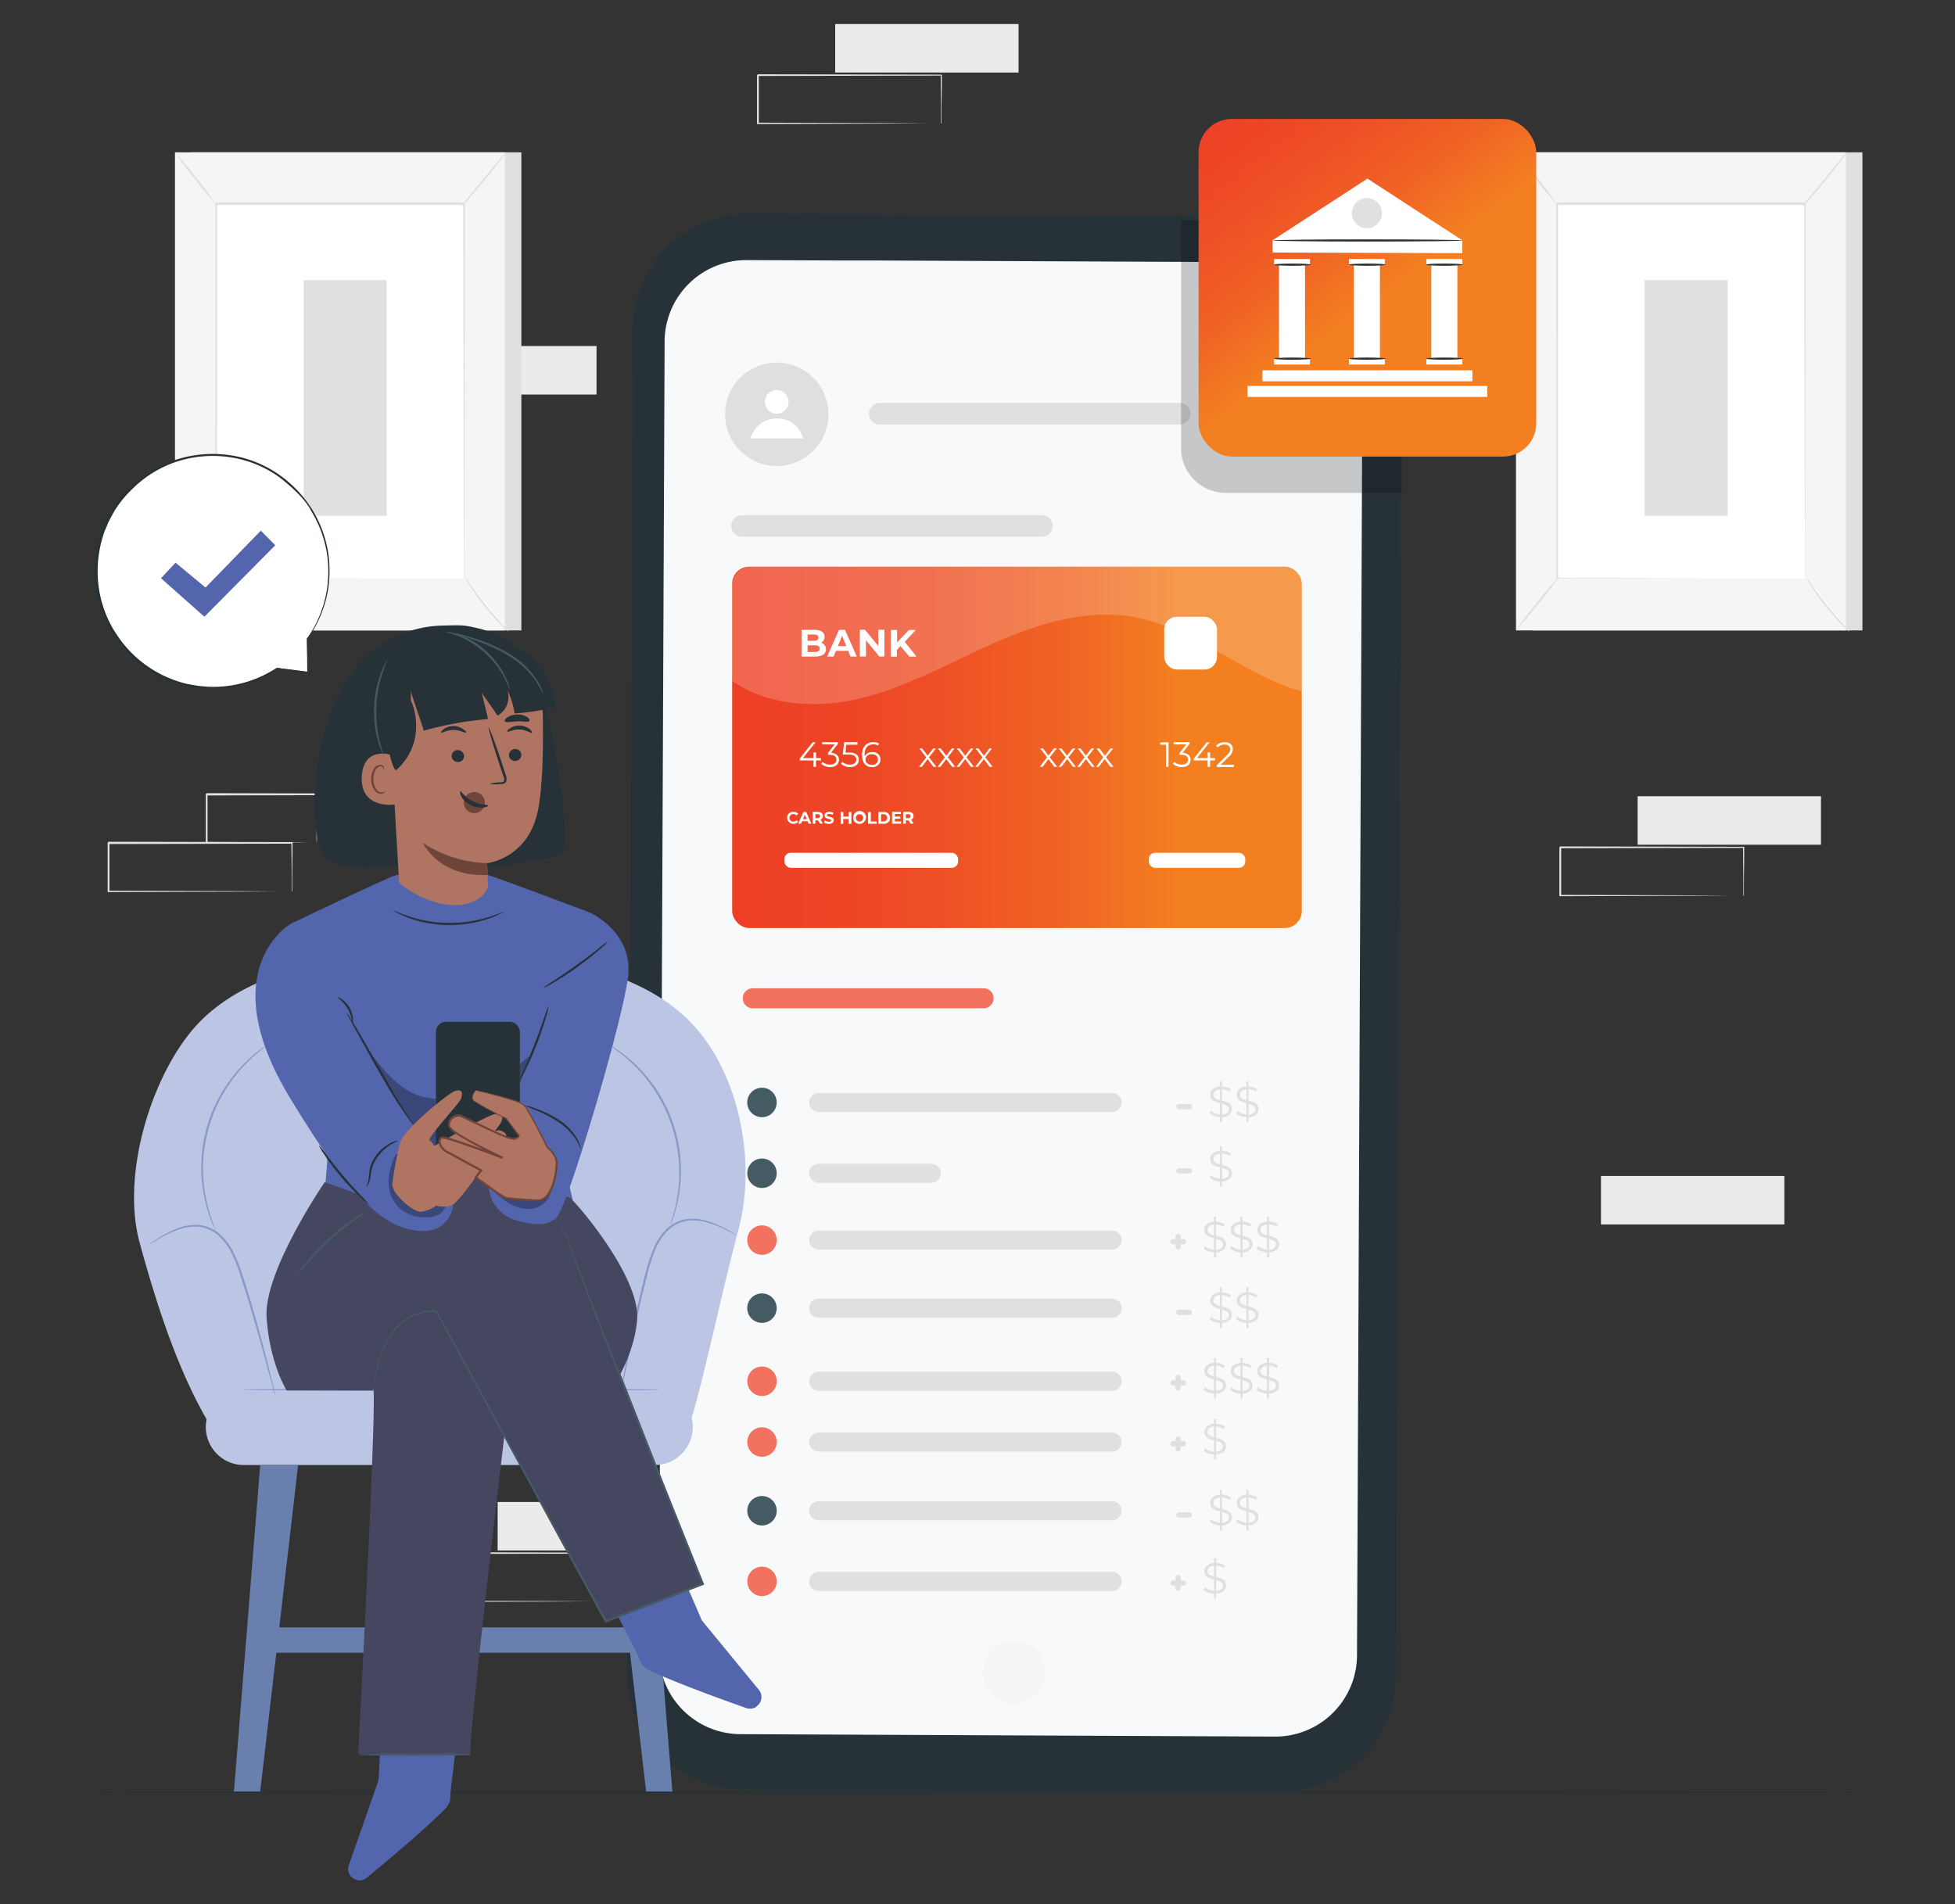 <svg id="Layer_1" data-name="Layer 1" xmlns="http://www.w3.org/2000/svg" xmlns:xlink="http://www.w3.org/1999/xlink" viewBox="0 0 585.37 570.24"><rect x="0" y="0" width="585.37" height="570.24" fill="#333333" stroke="none"/><defs><style>.cls-1{fill:#ebebeb;}.cls-2{fill:#e0e0e0;}.cls-3{fill:#f5f5f5;}.cls-4{fill:#fff;}.cls-5{fill:#263238;}.cls-6{fill:#f8f9fa;}.cls-7{fill:url(#linear-gradient);}.cls-8{opacity:0.2;}.cls-9{fill:#455b64;}.cls-10{fill:#f3725f;}.cls-11{fill:#dfdfdf;}.cls-12{fill:url(#linear-gradient-2);}.cls-13{fill:#5366ad;}.cls-14{fill:#697fae;}.cls-15{fill:#bcc6e4;}.cls-16{fill:#889aca;}.cls-17{opacity:0.6;}.cls-18{fill:#45465f;}.cls-19{opacity:0.3;}.cls-20{fill:#af7462;}.cls-21{fill:#6f453a;}</style><linearGradient id="linear-gradient" x1="219.22" y1="223.8" x2="389.78" y2="223.8" gradientUnits="userSpaceOnUse"><stop offset="0" stop-color="#ed3f26"/><stop offset="0.18" stop-color="#ed4426"/><stop offset="0.38" stop-color="#ee5125"/><stop offset="0.59" stop-color="#f06524"/><stop offset="0.78" stop-color="#f37f21"/></linearGradient><linearGradient id="linear-gradient-2" x1="361.83" y1="23.92" x2="425.81" y2="107.58" xlink:href="#linear-gradient"/></defs><rect class="cls-1" x="490.34" y="238.43" width="54.9" height="14.52"/><path class="cls-2" d="M522,268.26a1.67,1.67,0,0,1,0-.27c0-.19,0-.44,0-.74,0-.69,0-1.64,0-2.86,0-2.51-.05-6.11-.09-10.66l.17.17-54.9.11.28-.28h0v7.37q0,3.64,0,7.15l-.27-.28,39.12.13,11.55.07,3.12,0,.82,0a1.06,1.06,0,0,1,.29,0h-.26l-.78,0-3.06,0-11.49.08-39.31.12h-.28V253.74h0c.56-.56.16-.15.28-.28l54.9.11h.17v.17c0,4.59-.07,8.23-.1,10.76,0,1.21,0,2.15,0,2.82,0,.29,0,.53,0,.72S522,268.26,522,268.26Z"/><rect class="cls-1" x="149.01" y="449.77" width="54.9" height="14.52"/><path class="cls-2" d="M180.7,479.59a1.33,1.33,0,0,1,0-.26c0-.19,0-.44,0-.74,0-.69,0-1.64,0-2.86,0-2.51-.05-6.11-.09-10.66l.17.17-54.9.11.28-.28h0v7.37c0,2.42,0,4.81,0,7.14l-.27-.27,39.12.12,11.55.08,3.12,0,.82,0h.29a.71.71,0,0,1-.26,0l-.78,0-3.06,0-11.49.07-39.31.13h-.28V465.08h0l.28-.28,54.9.11h.17v.17c0,4.59-.07,8.23-.1,10.76,0,1.2,0,2.14,0,2.82,0,.29,0,.53,0,.71S180.7,479.6,180.7,479.59Z"/><rect class="cls-1" x="250.08" y="7.2" width="54.9" height="14.52"/><path class="cls-2" d="M281.76,37s0-.09,0-.26,0-.44,0-.75c0-.68,0-1.63,0-2.86,0-2.5-.06-6.11-.1-10.65l.17.17-54.89.11c.12-.13-.29.28.27-.28h0V37l-.28-.27,39.13.12,11.54.08,3.13,0h.81l.29,0a1,1,0,0,1-.25,0l-.78,0-3.07,0-11.48.08-39.32.13h-.27V37c0-2.33,0-4.72,0-7.14V22.52h0c.56-.56.16-.16.29-.28l54.89.11h.17v.17c0,4.59-.07,8.22-.09,10.76,0,1.2,0,2.14,0,2.82,0,.29,0,.52,0,.71S281.77,37,281.76,37Z"/><rect class="cls-1" x="479.37" y="352.14" width="54.9" height="14.52"/><rect class="cls-1" x="123.71" y="103.62" width="54.9" height="14.52"/><path class="cls-2" d="M87.33,267a.91.91,0,0,1,0-.27c0-.19,0-.44,0-.74,0-.69,0-1.64,0-2.86,0-2.51,0-6.11-.1-10.66l.18.17-54.9.11c.12-.12-.28.28.27-.28h0V267l-.28-.28,39.13.13,11.55.08,3.12,0,.82,0a1.06,1.06,0,0,1,.29,0h-.26l-.78,0-3.07,0-11.48.08-39.32.12h-.27v-7.42c0-1.21,0-2.43,0-3.66v-3.71h0c.56-.56.16-.15.29-.28l54.9.11h.17v.17c0,4.59-.08,8.23-.1,10.76,0,1.21,0,2.15,0,2.82,0,.29,0,.53,0,.72A2.07,2.07,0,0,1,87.33,267Z"/><path class="cls-2" d="M94.77,252.44a1.52,1.52,0,0,1,0-.27c0-.21,0-.47,0-.77,0-.72,0-1.69,0-2.92,0-2.54-.07-6.14-.11-10.56l.2.2-33,.08.28-.28h0v7.47c0,2.43,0,4.79,0,7l-.27-.26,23.6.12,6.87.08,1.86,0,.66,0a4.88,4.88,0,0,1-.6,0l-1.8,0-6.81.07-23.78.13h-.26v-.27c0-2.25,0-4.61,0-7,0-1.21,0-2.45,0-3.7v-3.77h0l.28-.28,33,.08H95v.2c0,4.47-.08,8.11-.11,10.69,0,1.2,0,2.16,0,2.86A8.35,8.35,0,0,1,94.77,252.44Z"/><rect class="cls-2" x="57.33" y="45.61" width="98.78" height="143.17"/><rect class="cls-3" x="52.39" y="45.61" width="98.78" height="143.17"/><rect class="cls-4" x="64.66" y="61.12" width="74.23" height="112.16"/><path class="cls-2" d="M138.89,173.28s0-.19,0-.55,0-.9,0-1.59c0-1.41,0-3.47,0-6.15,0-5.38,0-13.21-.07-23.11,0-19.77-.07-47.78-.12-80.76l.25.25-74.22,0h0l.27-.27c0,42.31,0,81.32-.06,112.16l-.21-.21,54,.11,14.93,0,3.91,0c.89,0,1.36,0,1.36,0l-1.31,0-3.88,0-14.88,0-54.16.11h-.22v-.21c0-30.84,0-69.85,0-112.16v-.27h.28l74.22,0h.25v.25c0,33.05-.1,61.11-.13,80.93,0,9.87,0,17.68-.06,23,0,2.66,0,4.71,0,6.11,0,.68,0,1.2,0,1.56S138.89,173.28,138.89,173.28Z"/><path class="cls-2" d="M151.44,45.61a16,16,0,0,1-1.76,2.56c-1.15,1.54-2.78,3.62-4.64,5.88s-3.59,4.26-4.88,5.68A16.55,16.55,0,0,1,138,61.94a17.9,17.9,0,0,1,1.88-2.46l4.76-5.77,4.75-5.77A18.5,18.5,0,0,1,151.44,45.61Z"/><path class="cls-4" d="M139.27,172.92a92.16,92.16,0,0,0,12.94,16.19"/><path class="cls-2" d="M152.21,189.11a15.42,15.42,0,0,1-2.25-2.05,72.89,72.89,0,0,1-4.89-5.51c-1.79-2.25-3.28-4.39-4.3-6a15,15,0,0,1-1.5-2.65,21.52,21.52,0,0,1,1.82,2.44c1.09,1.53,2.62,3.62,4.4,5.85s3.49,4.19,4.74,5.59A18.67,18.67,0,0,1,152.21,189.11Z"/><path class="cls-4" d="M52.37,188.67l12.94-16"/><path class="cls-2" d="M65.31,172.71a101.77,101.77,0,0,1-6.26,8.15,94.31,94.31,0,0,1-6.68,7.81,101.77,101.77,0,0,1,6.26-8.15A96.39,96.39,0,0,1,65.31,172.71Z"/><path class="cls-2" d="M52.39,45.61a91.9,91.9,0,0,1,6.27,7.51A87.43,87.43,0,0,1,64.52,61a93.11,93.11,0,0,1-6.28-7.51A85.1,85.1,0,0,1,52.39,45.61Z"/><rect class="cls-2" x="90.91" y="83.89" width="24.86" height="70.57"/><rect class="cls-2" x="458.87" y="45.61" width="98.78" height="143.17"/><rect class="cls-3" x="453.92" y="45.61" width="98.78" height="143.17"/><rect class="cls-4" x="466.19" y="61.12" width="74.23" height="112.16"/><path class="cls-2" d="M540.42,173.28s0-.19,0-.55,0-.9,0-1.59c0-1.41,0-3.47,0-6.15,0-5.38,0-13.21-.07-23.11,0-19.77-.07-47.78-.12-80.76l.24.25-74.22,0h0l.27-.27c0,42.31,0,81.32,0,112.16l-.22-.21,54,.11,14.93,0,3.92,0c.89,0,1.35,0,1.35,0l-1.31,0-3.87,0-14.88,0-54.17.11H466v-.21c0-30.84,0-69.85-.06-112.16v-.27h.28l74.22,0h.25v.25c0,33.05-.09,61.11-.12,80.93,0,9.87,0,17.68-.07,23,0,2.66,0,4.71,0,6.11,0,.68,0,1.2,0,1.56S540.42,173.28,540.42,173.28Z"/><path class="cls-2" d="M553,45.61a16,16,0,0,1-1.76,2.56c-1.14,1.54-2.77,3.62-4.63,5.88s-3.6,4.26-4.88,5.68a16.18,16.18,0,0,1-2.18,2.21,19.81,19.81,0,0,1,1.89-2.46l4.75-5.77c1.8-2.19,3.43-4.17,4.76-5.77A19,19,0,0,1,553,45.61Z"/><path class="cls-4" d="M540.8,172.92a92.22,92.22,0,0,0,13,16.19"/><path class="cls-2" d="M553.75,189.11a15.12,15.12,0,0,1-2.26-2.05c-1.32-1.34-3.08-3.27-4.88-5.51a69.94,69.94,0,0,1-4.3-6,15.52,15.52,0,0,1-1.51-2.65,20.14,20.14,0,0,1,1.82,2.44c1.09,1.53,2.62,3.62,4.41,5.85s3.49,4.19,4.74,5.59A19.86,19.86,0,0,1,553.75,189.11Z"/><path class="cls-4" d="M453.91,188.67l12.93-16"/><path class="cls-2" d="M466.84,172.71a96.36,96.36,0,0,1-6.26,8.15,97.85,97.85,0,0,1-6.67,7.81,96.36,96.36,0,0,1,6.26-8.15A100.08,100.08,0,0,1,466.84,172.71Z"/><path class="cls-2" d="M453.92,45.61a88.44,88.44,0,0,1,6.28,7.51A89.84,89.84,0,0,1,466.06,61a88.44,88.44,0,0,1-6.28-7.51A86.45,86.45,0,0,1,453.92,45.61Z"/><rect class="cls-2" x="492.44" y="83.89" width="24.86" height="70.57"/><path class="cls-5" d="M566,536.73c0,.18-122.37.33-273.29.33s-273.31-.15-273.31-.33,122.34-.32,273.31-.32S566,536.55,566,536.73Z"/><path class="cls-5" d="M382.9,536.67l-160.39-.77a35,35,0,0,1-34.78-35.1l1.7-402.07a34.94,34.94,0,0,1,35.1-34.8h.05l160.34.7A34.94,34.94,0,0,1,419.7,99.71L418,501.83a34.94,34.94,0,0,1-35,34.84Z"/><path class="cls-6" d="M383.57,78.55l-31-.14L261.69,78H250.76l-27.23-.11A24.45,24.45,0,0,0,199,102.21h0l-1.66,392.51a24.47,24.47,0,0,0,24.36,24.57h0l160.08.73a24.45,24.45,0,0,0,24.54-24.38h0l1.66-392.51a24.46,24.46,0,0,0-24.34-24.58Z"/><path class="cls-5" d="M385,115a2,2,0,1,1-2-2h0A2,2,0,0,1,385,115Z"/><path class="cls-5" d="M385,122.23a2,2,0,1,1-2-2A2,2,0,0,1,385,122.23Z"/><path class="cls-5" d="M385,129.4a2,2,0,1,1-2-2h0A2,2,0,0,1,385,129.4Z"/><rect class="cls-7" x="219.22" y="169.7" width="170.56" height="108.2" rx="5.09"/><path class="cls-4" d="M247.31,194.41c0,1.39-1.1,2.19-3.21,2.19H240v-8h3.9c2,0,3,.84,3,2.08a1.94,1.94,0,0,1-1.06,1.77A2,2,0,0,1,247.31,194.41ZM241.8,190v1.89h1.85c.9,0,1.4-.32,1.4-.95s-.5-.94-1.4-.94Zm3.65,4.24c0-.68-.52-1-1.48-1H241.8v2H244C244.93,195.21,245.45,194.91,245.45,194.23Z"/><path class="cls-4" d="M254,194.89h-3.71l-.71,1.71h-1.91l3.55-8H253l3.55,8h-1.94Zm-.58-1.41-1.28-3.07-1.26,3.07Z"/><path class="cls-4" d="M264.81,188.59v8h-1.52l-4-4.86v4.86h-1.84v-8H259l4,4.87v-4.87Z"/><path class="cls-4" d="M269.62,193.46l-1.08,1.18v2h-1.79v-8h1.85v3.74l3.55-3.74h2.06l-3.31,3.55,3.55,4.44h-2.17Z"/><path class="cls-4" d="M245.8,227.71h-1.46v1.93h-.76v-1.93h-4.14v-.55l3.89-4.87h.84L240.42,227h3.18v-1.69h.74V227h1.46Z"/><path class="cls-4" d="M251.2,227.53c0,1.19-.89,2.18-2.66,2.18a3.85,3.85,0,0,1-2.65-1l.38-.6a3.17,3.17,0,0,0,2.27.85c1.18,0,1.89-.57,1.89-1.48s-.63-1.45-2-1.45h-.52v-.56l2-2.56h-3.77v-.67h4.74v.54l-2.07,2.62C250.42,225.59,251.2,226.36,251.2,227.53Z"/><path class="cls-4" d="M257.14,227.48c0,1.25-.86,2.23-2.66,2.23a3.82,3.82,0,0,1-2.64-1l.38-.6a3.11,3.11,0,0,0,2.25.85c1.25,0,1.92-.6,1.92-1.5s-.6-1.53-2.47-1.53h-1.56l.38-3.69h4V223H253.4l-.26,2.37h1C256.3,225.31,257.14,226.18,257.14,227.48Z"/><path class="cls-4" d="M263.63,227.45a2.3,2.3,0,0,1-2.32,2.27h-.19c-1.95,0-3-1.36-3-3.68,0-2.5,1.36-3.8,3.36-3.8a3.28,3.28,0,0,1,1.74.4l-.31.61a2.5,2.5,0,0,0-1.42-.35c-1.58,0-2.6,1-2.6,3v.59a2.38,2.38,0,0,1,2.25-1.25,2.22,2.22,0,0,1,2.49,1.92A2.64,2.64,0,0,1,263.63,227.45Zm-.75,0c0-1-.72-1.59-1.84-1.59a1.72,1.72,0,0,0-1.89,1.5s0,.07,0,.1c0,.82.68,1.59,1.94,1.59a1.61,1.61,0,0,0,1.79-1.41,1,1,0,0,0,0-.17Z"/><path class="cls-4" d="M279.5,229.64l-1.75-2.31L276,229.64h-.84l2.18-2.83-2.08-2.69h.84l1.66,2.16,1.66-2.16h.82l-2.08,2.65,2.2,2.83Z"/><path class="cls-4" d="M285.11,229.64l-1.79-2.31-1.76,2.31h-.84l2.19-2.83-2.08-2.69h.84l1.65,2.16,1.66-2.16h.82l-2,2.65,2.2,2.83Z"/><path class="cls-4" d="M290.72,229.64,289,227.33l-1.76,2.31h-.84l2.17-2.83-2.08-2.69h.84l1.67,2.16,1.66-2.16h.81l-2.08,2.65,2.21,2.83Z"/><path class="cls-4" d="M296.34,229.64l-1.75-2.31-1.8,2.31H292l2.19-2.83-2.08-2.69h.84l1.66,2.16,1.65-2.16H297L295,226.77l2.2,2.83Z"/><path class="cls-4" d="M315.68,229.64l-1.75-2.31-1.76,2.31h-.84l2.18-2.87-2.08-2.68h.84l1.66,2.15,1.66-2.15h.87l-2.14,2.68,2.22,2.83Z"/><path class="cls-4" d="M321.28,229.64l-1.75-2.31-1.76,2.31h-.84l2.19-2.83L317,224.12h.84l1.66,2.16,1.66-2.16H322l-2.09,2.65,2.2,2.83Z"/><path class="cls-4" d="M326.89,229.64l-1.75-2.31-1.76,2.31h-.84l2.21-2.87-2.08-2.68h.84l1.65,2.15,1.66-2.15h.82l-2.1,2.68,2.2,2.83Z"/><path class="cls-4" d="M332.5,229.64l-1.75-2.31L329,229.64h-.84l2.17-2.83-2-2.69h.84l1.67,2.16,1.66-2.16h.81l-2.14,2.65,2.21,2.83Z"/><path class="cls-4" d="M349.89,222.29v7.35h-.76V223h-1.74v-.67Z"/><path class="cls-4" d="M356.49,227.53c0,1.19-.88,2.18-2.66,2.18a3.85,3.85,0,0,1-2.65-1l.38-.6a3.17,3.17,0,0,0,2.27.85c1.18,0,1.89-.57,1.89-1.48s-.62-1.45-2-1.45h-.52v-.56l2-2.56h-3.76v-.67h4.73v.54l-2.07,2.62C355.71,225.59,356.49,226.36,356.49,227.53Z"/><path class="cls-4" d="M363.81,227.71h-1.48v1.93h-.75v-1.93h-4.15v-.55l3.89-4.87h.84L358.41,227h3.18v-1.69h.74V227h1.48Z"/><path class="cls-4" d="M369.48,229v.66h-5.16v-.5l3.05-3c.83-.82,1-1.32,1-1.81,0-.86-.6-1.38-1.72-1.38a2.44,2.44,0,0,0-2,.82l-.55-.46a3.33,3.33,0,0,1,2.61-1.06c1.49,0,2.43.76,2.43,2a3,3,0,0,1-1.18,2.3l-2.5,2.46Z"/><path class="cls-4" d="M235.66,244.89a1.8,1.8,0,0,1,1.78-1.81h.13a1.82,1.82,0,0,1,1.43.62l-.52.48a1.15,1.15,0,0,0-.88-.41,1.13,1.13,0,1,0,0,2.25h0a1.13,1.13,0,0,0,.88-.42l.52.48a1.93,1.93,0,0,1-3.34-1.08Z"/><path class="cls-4" d="M241.79,245.9h-1.62l-.32.75H239l1.56-3.55h.81l1.56,3.55h-.84Zm-.25-.61-.55-1.35-.56,1.35Z"/><path class="cls-4" d="M245.57,246.65l-.69-1h-.74v1h-.81V243.1h1.52c.93,0,1.52.48,1.52,1.26a1.16,1.16,0,0,1-.72,1.11l.78,1.13Zm-.77-2.84h-.66V245h.66c.49,0,.74-.23.74-.62s-.25-.56-.74-.56Z"/><path class="cls-4" d="M246.74,246.3l.27-.61a2,2,0,0,0,1.18.36c.49,0,.68-.15.68-.36,0-.66-2-.22-2-1.52,0-.59.49-1.09,1.48-1.09a2.45,2.45,0,0,1,1.19.31l-.25.62a2.09,2.09,0,0,0-1-.28c-.49,0-.68.18-.68.41,0,.64,2.05.2,2.05,1.48,0,.59-.5,1.09-1.49,1.09A2.48,2.48,0,0,1,246.74,246.3Z"/><path class="cls-4" d="M254.92,243.14v3.55h-.82v-1.43h-1.6v1.43h-.8v-3.55h.8v1.39h1.6v-1.39Z"/><path class="cls-4" d="M255.47,244.89a1.92,1.92,0,1,1,2,1.81h-.1a1.82,1.82,0,0,1-1.91-1.71A.37.37,0,0,1,255.47,244.89Zm3,0a1.1,1.1,0,1,0-1.1,1.13,1.08,1.08,0,0,0,1.08-1.08v-.05Z"/><path class="cls-4" d="M259.92,243.14h.82V246h1.75v.67h-2.57Z"/><path class="cls-4" d="M263,243.14h1.6a1.78,1.78,0,1,1,0,3.55H263Zm1.57,2.84a1.08,1.08,0,0,0,1.09-1.08,1.09,1.09,0,0,0-1.09-1.09h-.75V246Z"/><path class="cls-4" d="M269.82,246v.65h-2.71V243.1h2.64v.65h-1.81v.78h1.62v.64h-1.62v.8Z"/><path class="cls-4" d="M272.67,246.65l-.69-1h-.74v1h-.81V243.1H272c.93,0,1.53.48,1.53,1.26a1.16,1.16,0,0,1-.73,1.11l.79,1.13Zm-.77-2.84h-.66V245h.66c.5,0,.75-.23.75-.62s-.22-.56-.71-.56Z"/><rect class="cls-4" x="234.86" y="255.37" width="52.02" height="4.5" rx="1.88"/><rect class="cls-4" x="343.96" y="255.37" width="28.9" height="4.5" rx="1.88"/><g class="cls-8"><path class="cls-4" d="M384.13,169.7H224.88a5.67,5.67,0,0,0-5.66,5.65v28.57c10.06,7,23.89,8.28,36.15,5.69,14.45-3,27.54-10.41,41-16.47s28.26-10.92,42.81-8.42c13.74,2.37,25.44,10.9,37.87,17.23a73.17,73.17,0,0,0,12.74,5.14V175.35A5.67,5.67,0,0,0,384.13,169.7Z"/></g><rect class="cls-4" x="348.6" y="184.7" width="15.79" height="15.79" rx="3.73"/><path class="cls-9" d="M232.56,330.13a4.41,4.41,0,1,1-4.4-4.41A4.4,4.4,0,0,1,232.56,330.13Z"/><path class="cls-2" d="M333,333H245.13a2.85,2.85,0,0,1-2.85-2.86h0a2.85,2.85,0,0,1,2.85-2.85H333a2.86,2.86,0,0,1,2.85,2.85h0A2.86,2.86,0,0,1,333,333Z"/><circle class="cls-9" cx="228.16" cy="351.33" r="4.41"/><path class="cls-2" d="M278.86,354.19H245.13a2.85,2.85,0,0,1-2.85-2.86h0a2.85,2.85,0,0,1,2.85-2.85h33.73a2.86,2.86,0,0,1,2.85,2.85h0A2.86,2.86,0,0,1,278.86,354.19Z"/><path class="cls-2" d="M353,332.18h3.12a.78.78,0,0,0,0-1.56H353a.78.78,0,0,0,0,1.56Z"/><path class="cls-2" d="M368.14,333.79a3.48,3.48,0,0,1-2.23.77V336h-.64v-1.47a5.81,5.81,0,0,1-1.78-.36,3.57,3.57,0,0,1-1.31-.81l.38-.74a3.51,3.51,0,0,0,1.18.74,4.88,4.88,0,0,0,1.53.35v-3.39a11.59,11.59,0,0,1-1.49-.47,2.58,2.58,0,0,1-1-.74,2,2,0,0,1-.4-1.28,2.18,2.18,0,0,1,.73-1.67,3.47,3.47,0,0,1,2.14-.8v-1.48h.64v1.47a5.71,5.71,0,0,1,1.43.24,4.37,4.37,0,0,1,1.19.56l-.32.76a5.45,5.45,0,0,0-1.12-.53,4.54,4.54,0,0,0-1.18-.22v3.42a12.65,12.65,0,0,1,1.56.47,2.43,2.43,0,0,1,1,.73,1.92,1.92,0,0,1,.41,1.29A2.17,2.17,0,0,1,368.14,333.79Zm-4.3-4.93a4.52,4.52,0,0,0,1.43.59v-3.22a2.37,2.37,0,0,0-1.44.52,1.43,1.43,0,0,0-.48,1.09A1.16,1.16,0,0,0,363.84,328.86Zm3.61,4.38a1.34,1.34,0,0,0,.51-1.08,1.15,1.15,0,0,0-.53-1,4.94,4.94,0,0,0-1.52-.6v3.23A2.68,2.68,0,0,0,367.45,333.24Z"/><path class="cls-2" d="M376.07,333.79a3.48,3.48,0,0,1-2.23.77V336h-.64v-1.47a5.81,5.81,0,0,1-1.78-.36,3.45,3.45,0,0,1-1.3-.81l.37-.74a3.51,3.51,0,0,0,1.18.74,4.88,4.88,0,0,0,1.53.35v-3.39a11.59,11.59,0,0,1-1.49-.47,2.58,2.58,0,0,1-1-.74,2,2,0,0,1-.4-1.28,2.21,2.21,0,0,1,.73-1.67,3.47,3.47,0,0,1,2.14-.8v-1.48h.64v1.47a5.71,5.71,0,0,1,1.43.24,4.37,4.37,0,0,1,1.19.56l-.32.76a5.22,5.22,0,0,0-1.12-.53,4.54,4.54,0,0,0-1.18-.22v3.42a12.65,12.65,0,0,1,1.56.47,2.43,2.43,0,0,1,1,.73,1.92,1.92,0,0,1,.41,1.29A2.17,2.17,0,0,1,376.07,333.79Zm-4.3-4.93a4.52,4.52,0,0,0,1.43.59v-3.22a2.37,2.37,0,0,0-1.44.52,1.43,1.43,0,0,0-.48,1.09A1.16,1.16,0,0,0,371.77,328.86Zm3.61,4.38a1.34,1.34,0,0,0,.51-1.08,1.15,1.15,0,0,0-.53-1,4.94,4.94,0,0,0-1.52-.6v3.23A2.68,2.68,0,0,0,375.38,333.24Z"/><circle class="cls-9" cx="228.16" cy="452.39" r="4.41"/><path class="cls-2" d="M333,455.24H245.13a2.85,2.85,0,0,1-2.85-2.85h0a2.85,2.85,0,0,1,2.85-2.86H333a2.86,2.86,0,0,1,2.85,2.86h0A2.86,2.86,0,0,1,333,455.24Z"/><path class="cls-2" d="M353,454.43h3.12a.78.78,0,0,0,0-1.56H353a.78.78,0,0,0,0,1.56Z"/><path class="cls-2" d="M368.14,456a3.48,3.48,0,0,1-2.23.77v1.49h-.64v-1.47a6.13,6.13,0,0,1-1.78-.37,3.57,3.57,0,0,1-1.31-.81l.38-.73a3.66,3.66,0,0,0,1.18.73,4.62,4.62,0,0,0,1.53.35v-3.39a10.2,10.2,0,0,1-1.49-.47,2.48,2.48,0,0,1-1-.74,2,2,0,0,1-.4-1.28,2.18,2.18,0,0,1,.73-1.67,3.41,3.41,0,0,1,2.14-.79v-1.49h.64v1.47a5.71,5.71,0,0,1,1.43.24,4.37,4.37,0,0,1,1.19.56l-.32.76a5.41,5.41,0,0,0-1.12-.52,4.16,4.16,0,0,0-1.18-.22v3.41a14.67,14.67,0,0,1,1.56.47,2.52,2.52,0,0,1,1,.73,1.92,1.92,0,0,1,.41,1.29A2.16,2.16,0,0,1,368.14,456Zm-4.3-4.93a4.75,4.75,0,0,0,1.43.6v-3.23a2.37,2.37,0,0,0-1.44.52,1.43,1.43,0,0,0-.48,1.09A1.16,1.16,0,0,0,363.84,451.11Zm3.61,4.39a1.37,1.37,0,0,0,.51-1.09,1.15,1.15,0,0,0-.53-1,5,5,0,0,0-1.52-.59V456A2.75,2.75,0,0,0,367.45,455.5Z"/><path class="cls-2" d="M376.07,456a3.48,3.48,0,0,1-2.23.77v1.49h-.64v-1.47a6.13,6.13,0,0,1-1.78-.37,3.45,3.45,0,0,1-1.3-.81l.37-.73a3.66,3.66,0,0,0,1.18.73,4.62,4.62,0,0,0,1.53.35v-3.39a10.2,10.2,0,0,1-1.49-.47,2.48,2.48,0,0,1-1-.74,2,2,0,0,1-.4-1.28,2.21,2.21,0,0,1,.73-1.67,3.41,3.41,0,0,1,2.14-.79v-1.49h.64v1.47a5.71,5.71,0,0,1,1.43.24,4.37,4.37,0,0,1,1.19.56l-.32.76a5.18,5.18,0,0,0-1.12-.52,4.16,4.16,0,0,0-1.18-.22v3.41a14.67,14.67,0,0,1,1.56.47,2.52,2.52,0,0,1,1,.73,1.92,1.92,0,0,1,.41,1.29A2.16,2.16,0,0,1,376.07,456Zm-4.3-4.93a4.75,4.75,0,0,0,1.43.6v-3.23a2.37,2.37,0,0,0-1.44.52,1.43,1.43,0,0,0-.48,1.09A1.16,1.16,0,0,0,371.77,451.11Zm3.61,4.39a1.37,1.37,0,0,0,.51-1.09,1.15,1.15,0,0,0-.53-1,5,5,0,0,0-1.52-.59V456A2.75,2.75,0,0,0,375.38,455.5Z"/><path class="cls-9" d="M232.56,391.72a4.41,4.41,0,1,1-4.4-4.41A4.41,4.41,0,0,1,232.56,391.72Z"/><path class="cls-2" d="M333,394.57H245.13a2.85,2.85,0,0,1-2.85-2.85h0a2.85,2.85,0,0,1,2.85-2.86H333a2.86,2.86,0,0,1,2.85,2.86h0A2.86,2.86,0,0,1,333,394.57Z"/><path class="cls-2" d="M353,393.76h3.12a.78.78,0,1,0,0-1.56H353a.78.78,0,1,0,0,1.56Z"/><path class="cls-2" d="M368.14,395.37a3.48,3.48,0,0,1-2.23.77v1.49h-.64v-1.47a6.13,6.13,0,0,1-1.78-.37,3.57,3.57,0,0,1-1.31-.81l.38-.73a3.66,3.66,0,0,0,1.18.73,4.62,4.62,0,0,0,1.53.35v-3.39a10.2,10.2,0,0,1-1.49-.47,2.48,2.48,0,0,1-1-.74,2,2,0,0,1-.4-1.28,2.18,2.18,0,0,1,.73-1.67,3.41,3.41,0,0,1,2.14-.79V385.5h.64V387a5.71,5.71,0,0,1,1.43.24,4.37,4.37,0,0,1,1.19.56l-.32.76a5.41,5.41,0,0,0-1.12-.52,4.16,4.16,0,0,0-1.18-.22v3.41a14.67,14.67,0,0,1,1.56.47,2.52,2.52,0,0,1,1,.73,1.92,1.92,0,0,1,.41,1.29A2.16,2.16,0,0,1,368.14,395.37Zm-4.3-4.93a4.75,4.75,0,0,0,1.43.6v-3.23a2.37,2.37,0,0,0-1.44.52,1.43,1.43,0,0,0-.48,1.09A1.16,1.16,0,0,0,363.84,390.44Zm3.61,4.39a1.37,1.37,0,0,0,.51-1.09,1.15,1.15,0,0,0-.53-1,5,5,0,0,0-1.52-.59v3.22A2.75,2.75,0,0,0,367.45,394.83Z"/><path class="cls-2" d="M376.07,395.37a3.48,3.48,0,0,1-2.23.77v1.49h-.64v-1.47a6.13,6.13,0,0,1-1.78-.37,3.45,3.45,0,0,1-1.3-.81l.37-.73a3.66,3.66,0,0,0,1.18.73,4.62,4.62,0,0,0,1.53.35v-3.39a10.2,10.2,0,0,1-1.49-.47,2.48,2.48,0,0,1-1-.74,2,2,0,0,1-.4-1.28,2.21,2.21,0,0,1,.73-1.67,3.41,3.41,0,0,1,2.14-.79V385.5h.64V387a5.71,5.71,0,0,1,1.43.24,4.37,4.37,0,0,1,1.19.56l-.32.76A5.18,5.18,0,0,0,375,388a4.16,4.16,0,0,0-1.18-.22v3.41a14.67,14.67,0,0,1,1.56.47,2.52,2.52,0,0,1,1,.73,1.92,1.92,0,0,1,.41,1.29A2.16,2.16,0,0,1,376.07,395.37Zm-4.3-4.93a4.75,4.75,0,0,0,1.43.6v-3.23a2.37,2.37,0,0,0-1.44.52,1.43,1.43,0,0,0-.48,1.09A1.16,1.16,0,0,0,371.77,390.44Zm3.61,4.39a1.37,1.37,0,0,0,.51-1.09,1.15,1.15,0,0,0-.53-1,5,5,0,0,0-1.52-.59v3.22A2.75,2.75,0,0,0,375.38,394.83Z"/><path class="cls-10" d="M232.56,371.35a4.41,4.41,0,1,1-4.4-4.41A4.4,4.4,0,0,1,232.56,371.35Z"/><path class="cls-2" d="M333,374.21H245.13a2.85,2.85,0,0,1-2.85-2.86h0a2.85,2.85,0,0,1,2.85-2.85H333a2.86,2.86,0,0,1,2.85,2.85h0A2.86,2.86,0,0,1,333,374.21Z"/><path class="cls-2" d="M351.21,372.63h3.13a.78.78,0,0,0,0-1.56h-3.13a.79.79,0,0,0-.78.78.8.8,0,0,0,.78.78Z"/><path class="cls-2" d="M353.55,373.41v-3.12a.78.78,0,1,0-1.55,0v3.12a.78.78,0,0,0,.77.78.79.79,0,0,0,.78-.78Z"/><path class="cls-2" d="M366.36,374.24a3.51,3.51,0,0,1-2.24.77v1.48h-.64V375a5.69,5.69,0,0,1-1.77-.36,3.49,3.49,0,0,1-1.31-.81l.37-.74a3.61,3.61,0,0,0,1.18.74,5,5,0,0,0,1.53.35v-3.39a11.39,11.39,0,0,1-1.48-.47,2.53,2.53,0,0,1-1-.74,2,2,0,0,1-.39-1.28,2.2,2.2,0,0,1,.72-1.67,3.47,3.47,0,0,1,2.14-.8v-1.48h.64v1.47a5.71,5.71,0,0,1,1.43.24,4.23,4.23,0,0,1,1.19.56l-.32.76a5.22,5.22,0,0,0-1.12-.53,5,5,0,0,0-1.18-.22v3.42a13.45,13.45,0,0,1,1.57.47,2.46,2.46,0,0,1,1,.73,1.93,1.93,0,0,1,.42,1.29A2.21,2.21,0,0,1,366.36,374.24Zm-4.3-4.93a4.45,4.45,0,0,0,1.42.59v-3.22a2.37,2.37,0,0,0-1.44.52,1.43,1.43,0,0,0-.48,1.09A1.14,1.14,0,0,0,362.06,369.31Zm3.6,4.38a1.35,1.35,0,0,0,.52-1.08,1.17,1.17,0,0,0-.53-1,5.28,5.28,0,0,0-1.53-.6v3.23A2.65,2.65,0,0,0,365.66,373.69Z"/><path class="cls-2" d="M374.29,374.24a3.5,3.5,0,0,1-2.23.77v1.48h-.65V375a5.69,5.69,0,0,1-1.77-.36,3.49,3.49,0,0,1-1.31-.81l.37-.74a3.61,3.61,0,0,0,1.18.74,5,5,0,0,0,1.53.35v-3.39a11.39,11.39,0,0,1-1.48-.47,2.53,2.53,0,0,1-1-.74,2,2,0,0,1-.39-1.28,2.2,2.2,0,0,1,.72-1.67,3.47,3.47,0,0,1,2.14-.8v-1.48h.65v1.47a5.63,5.63,0,0,1,1.42.24,4.23,4.23,0,0,1,1.19.56l-.32.76a4.76,4.76,0,0,0-2.29-.75v3.42a13.82,13.82,0,0,1,1.56.47,2.56,2.56,0,0,1,1,.73,2,2,0,0,1,.41,1.29A2.21,2.21,0,0,1,374.29,374.24Zm-4.3-4.93a4.45,4.45,0,0,0,1.42.59v-3.22a2.42,2.42,0,0,0-1.44.52,1.43,1.43,0,0,0-.48,1.09A1.17,1.17,0,0,0,370,369.31Zm3.6,4.38a1.35,1.35,0,0,0,.52-1.08,1.17,1.17,0,0,0-.53-1,5.32,5.32,0,0,0-1.52-.6v3.23A2.64,2.64,0,0,0,373.59,373.69Z"/><path class="cls-2" d="M382.22,374.24A3.51,3.51,0,0,1,380,375v1.48h-.64V375a5.69,5.69,0,0,1-1.77-.36,3.49,3.49,0,0,1-1.31-.81l.37-.74a3.61,3.61,0,0,0,1.18.74,5,5,0,0,0,1.53.35v-3.39a11.39,11.39,0,0,1-1.48-.47,2.53,2.53,0,0,1-1-.74,2,2,0,0,1-.39-1.28,2.2,2.2,0,0,1,.72-1.67,3.47,3.47,0,0,1,2.14-.8v-1.48H380v1.47a5.63,5.63,0,0,1,1.43.24,4.23,4.23,0,0,1,1.19.56l-.32.76a5.22,5.22,0,0,0-1.12-.53,5,5,0,0,0-1.18-.22v3.42a13.45,13.45,0,0,1,1.57.47,2.46,2.46,0,0,1,1,.73,1.93,1.93,0,0,1,.42,1.29A2.21,2.21,0,0,1,382.22,374.24Zm-4.3-4.93a4.45,4.45,0,0,0,1.42.59v-3.22a2.4,2.4,0,0,0-1.44.52,1.43,1.43,0,0,0-.48,1.09A1.14,1.14,0,0,0,377.92,369.31Zm3.6,4.38a1.35,1.35,0,0,0,.52-1.08,1.17,1.17,0,0,0-.53-1A5.28,5.28,0,0,0,380,371v3.23A2.65,2.65,0,0,0,381.52,373.69Z"/><circle class="cls-10" cx="228.16" cy="413.62" r="4.41"/><path class="cls-2" d="M333,416.48H245.13a2.85,2.85,0,0,1-2.85-2.86h0a2.85,2.85,0,0,1,2.85-2.85H333a2.86,2.86,0,0,1,2.85,2.85h0A2.86,2.86,0,0,1,333,416.48Z"/><path class="cls-2" d="M351.21,414.9h3.13a.78.78,0,0,0,0-1.56h-3.13a.79.79,0,0,0-.78.78.8.8,0,0,0,.78.78Z"/><path class="cls-2" d="M353.55,415.68v-3.12a.78.78,0,1,0-1.55,0v3.12a.78.78,0,0,0,.77.78.79.79,0,0,0,.78-.78Z"/><path class="cls-2" d="M366.36,416.51a3.51,3.51,0,0,1-2.24.77v1.48h-.64v-1.47a5.69,5.69,0,0,1-1.77-.36,3.49,3.49,0,0,1-1.31-.81l.37-.74a3.61,3.61,0,0,0,1.18.74,5,5,0,0,0,1.53.35v-3.39a11.39,11.39,0,0,1-1.48-.47,2.53,2.53,0,0,1-1-.74,2,2,0,0,1-.39-1.28,2.2,2.2,0,0,1,.72-1.67,3.47,3.47,0,0,1,2.14-.8v-1.48h.64v1.47a5.71,5.71,0,0,1,1.43.24,4.23,4.23,0,0,1,1.19.56l-.32.76a5.22,5.22,0,0,0-1.12-.53,5,5,0,0,0-1.18-.22v3.42a13.45,13.45,0,0,1,1.57.47,2.46,2.46,0,0,1,1,.73,1.93,1.93,0,0,1,.42,1.29A2.21,2.21,0,0,1,366.36,416.51Zm-4.3-4.93a4.45,4.45,0,0,0,1.42.59V409a2.37,2.37,0,0,0-1.44.52,1.43,1.43,0,0,0-.48,1.09A1.14,1.14,0,0,0,362.06,411.58Zm3.6,4.39a1.38,1.38,0,0,0,.52-1.09,1.17,1.17,0,0,0-.53-1,5.28,5.28,0,0,0-1.53-.6v3.23A2.72,2.72,0,0,0,365.66,416Z"/><path class="cls-2" d="M374.29,416.51a3.5,3.5,0,0,1-2.23.77v1.48h-.65v-1.47a5.69,5.69,0,0,1-1.77-.36,3.49,3.49,0,0,1-1.31-.81l.37-.74a3.61,3.61,0,0,0,1.18.74,5,5,0,0,0,1.53.35v-3.39a11.39,11.39,0,0,1-1.48-.47,2.53,2.53,0,0,1-1-.74,2,2,0,0,1-.39-1.28,2.2,2.2,0,0,1,.72-1.67,3.47,3.47,0,0,1,2.14-.8v-1.48h.65v1.47a5.63,5.63,0,0,1,1.42.24,4.23,4.23,0,0,1,1.19.56l-.32.76a4.76,4.76,0,0,0-2.29-.75v3.42a13.82,13.82,0,0,1,1.56.47,2.56,2.56,0,0,1,1,.73,2,2,0,0,1,.41,1.29A2.21,2.21,0,0,1,374.29,416.51Zm-4.3-4.93a4.45,4.45,0,0,0,1.42.59V409a2.42,2.42,0,0,0-1.44.52,1.43,1.43,0,0,0-.48,1.09A1.17,1.17,0,0,0,370,411.58Zm3.6,4.39a1.38,1.38,0,0,0,.52-1.09,1.17,1.17,0,0,0-.53-1,5.32,5.32,0,0,0-1.52-.6v3.23A2.72,2.72,0,0,0,373.59,416Z"/><path class="cls-2" d="M382.22,416.51a3.51,3.51,0,0,1-2.24.77v1.48h-.64v-1.47a5.69,5.69,0,0,1-1.77-.36,3.49,3.49,0,0,1-1.31-.81l.37-.74a3.61,3.61,0,0,0,1.18.74,5,5,0,0,0,1.53.35v-3.39a11.39,11.39,0,0,1-1.48-.47,2.53,2.53,0,0,1-1-.74,2,2,0,0,1-.39-1.28,2.2,2.2,0,0,1,.72-1.67,3.47,3.47,0,0,1,2.14-.8v-1.48H380v1.47a5.63,5.63,0,0,1,1.43.24,4.23,4.23,0,0,1,1.19.56l-.32.76a5.22,5.22,0,0,0-1.12-.53,5,5,0,0,0-1.18-.22v3.42a13.45,13.45,0,0,1,1.57.47,2.46,2.46,0,0,1,1,.73,1.93,1.93,0,0,1,.42,1.29A2.21,2.21,0,0,1,382.22,416.51Zm-4.3-4.93a4.45,4.45,0,0,0,1.42.59V409a2.4,2.4,0,0,0-1.44.52,1.43,1.43,0,0,0-.48,1.09A1.14,1.14,0,0,0,377.92,411.58Zm3.6,4.39a1.38,1.38,0,0,0,.52-1.09,1.17,1.17,0,0,0-.53-1,5.28,5.28,0,0,0-1.53-.6v3.23A2.72,2.72,0,0,0,381.52,416Z"/><circle class="cls-10" cx="228.16" cy="431.82" r="4.41"/><path class="cls-2" d="M333,434.67H245.13a2.84,2.84,0,0,1-2.85-2.85h0a2.85,2.85,0,0,1,2.85-2.85H333a2.86,2.86,0,0,1,2.85,2.85h0A2.85,2.85,0,0,1,333,434.67Z"/><path class="cls-2" d="M351.21,433.1h3.13a.78.78,0,0,0,0-1.56h-3.13a.79.79,0,0,0-.78.78.8.8,0,0,0,.78.78Z"/><path class="cls-2" d="M353.55,433.88v-3.13a.78.78,0,0,0-1.55,0v3.13a.78.78,0,0,0,.77.78.79.79,0,0,0,.78-.78Z"/><path class="cls-2" d="M366.36,434.71a3.51,3.51,0,0,1-2.24.77V437h-.64v-1.47a5.69,5.69,0,0,1-1.77-.37,3.48,3.48,0,0,1-1.31-.8l.37-.74a3.61,3.61,0,0,0,1.18.74,5,5,0,0,0,1.53.35v-3.39a9.93,9.93,0,0,1-1.48-.48,2.42,2.42,0,0,1-1-.73,2,2,0,0,1-.39-1.28,2.19,2.19,0,0,1,.72-1.67,3.41,3.41,0,0,1,2.14-.8v-1.48h.64v1.47a5.71,5.71,0,0,1,1.43.24,4.23,4.23,0,0,1,1.19.56l-.32.76a5.22,5.22,0,0,0-1.12-.53,4.54,4.54,0,0,0-1.18-.22v3.42a11.75,11.75,0,0,1,1.57.47,2.46,2.46,0,0,1,1,.73,1.93,1.93,0,0,1,.42,1.29A2.21,2.21,0,0,1,366.36,434.71Zm-4.3-4.93a4.45,4.45,0,0,0,1.42.59v-3.22a2.31,2.31,0,0,0-1.44.52,1.43,1.43,0,0,0-.48,1.09A1.14,1.14,0,0,0,362.06,429.78Zm3.6,4.38a1.35,1.35,0,0,0,.52-1.08,1.17,1.17,0,0,0-.53-1,5,5,0,0,0-1.53-.6v3.23A2.72,2.72,0,0,0,365.66,434.16Z"/><circle class="cls-10" cx="228.16" cy="473.54" r="4.41"/><path class="cls-2" d="M333,476.4H245.13a2.85,2.85,0,0,1-2.85-2.86h0a2.85,2.85,0,0,1,2.85-2.85H333a2.86,2.86,0,0,1,2.85,2.85h0A2.86,2.86,0,0,1,333,476.4Z"/><path class="cls-2" d="M351.21,474.82h3.13a.78.78,0,0,0,0-1.56h-3.13a.79.79,0,0,0-.78.78.8.8,0,0,0,.78.78Z"/><path class="cls-2" d="M353.55,475.6v-3.12a.78.78,0,1,0-1.55,0v3.12a.78.78,0,0,0,.77.78.79.79,0,0,0,.78-.78Z"/><path class="cls-2" d="M366.36,476.43a3.51,3.51,0,0,1-2.24.77v1.48h-.64v-1.47a5.42,5.42,0,0,1-1.77-.37,3.48,3.48,0,0,1-1.31-.8l.37-.74A3.61,3.61,0,0,0,362,476a5,5,0,0,0,1.53.35V473a9.93,9.93,0,0,1-1.48-.48,2.42,2.42,0,0,1-1-.73,2,2,0,0,1-.39-1.28,2.19,2.19,0,0,1,.72-1.67,3.41,3.41,0,0,1,2.14-.8v-1.48h.64V468a5.71,5.71,0,0,1,1.43.24,4.23,4.23,0,0,1,1.19.56l-.32.76a5.22,5.22,0,0,0-1.12-.53,4.54,4.54,0,0,0-1.18-.22v3.42a11.75,11.75,0,0,1,1.57.47,2.46,2.46,0,0,1,1,.73,1.93,1.93,0,0,1,.42,1.29A2.21,2.21,0,0,1,366.36,476.43Zm-4.3-4.93a4.45,4.45,0,0,0,1.42.59v-3.22a2.31,2.31,0,0,0-1.44.52,1.43,1.43,0,0,0-.48,1.09A1.14,1.14,0,0,0,362.06,471.5Zm3.6,4.38a1.35,1.35,0,0,0,.52-1.08,1.17,1.17,0,0,0-.53-1,5,5,0,0,0-1.53-.6v3.23A2.72,2.72,0,0,0,365.66,475.88Z"/><path class="cls-2" d="M353,351.39h3.12a.78.78,0,1,0,0-1.55H353a.78.78,0,0,0-.78.77.79.79,0,0,0,.78.78Z"/><path class="cls-2" d="M368.14,353a3.48,3.48,0,0,1-2.23.77v1.48h-.64v-1.47a6.13,6.13,0,0,1-1.78-.37,3.7,3.7,0,0,1-1.31-.8l.38-.74a3.67,3.67,0,0,0,1.18.74,4.87,4.87,0,0,0,1.53.34v-3.39a9.11,9.11,0,0,1-1.49-.47,2.55,2.55,0,0,1-1-.73,2,2,0,0,1-.4-1.29,2.19,2.19,0,0,1,.73-1.67,3.46,3.46,0,0,1,2.14-.79v-1.48h.64v1.47a4.93,4.93,0,0,1,1.43.24,4.37,4.37,0,0,1,1.19.56l-.32.76a5,5,0,0,0-1.12-.53,4.54,4.54,0,0,0-1.18-.22v3.42a11.12,11.12,0,0,1,1.56.47,2.43,2.43,0,0,1,1,.73,1.89,1.89,0,0,1,.41,1.29A2.17,2.17,0,0,1,368.14,353Zm-4.3-4.93a4.52,4.52,0,0,0,1.43.59v-3.22a2.31,2.31,0,0,0-1.44.52,1.43,1.43,0,0,0-.48,1.09A1.17,1.17,0,0,0,363.84,348.08Zm3.61,4.38a1.34,1.34,0,0,0,.51-1.08,1.15,1.15,0,0,0-.53-1.05,5,5,0,0,0-1.52-.59V353A2.75,2.75,0,0,0,367.45,352.46Z"/><circle class="cls-3" cx="303.69" cy="500.8" r="9.38" transform="translate(-253.35 681.73) rotate(-76.76)"/><path class="cls-2" d="M312,160.73H222.18a3.22,3.22,0,0,1-3.22-3.22h0a3.23,3.23,0,0,1,3.22-3.23H312a3.23,3.23,0,0,1,3.22,3.23h0A3.22,3.22,0,0,1,312,160.73Z"/><path class="cls-2" d="M353.26,127.11H263.41a3.23,3.23,0,0,1-3.23-3.22h0a3.23,3.23,0,0,1,3.23-3.22h89.85a3.22,3.22,0,0,1,3.23,3.22h0A3.22,3.22,0,0,1,353.26,127.11Z"/><path class="cls-10" d="M294.51,301.94H225.4a3,3,0,0,1-3-3h0a3,3,0,0,1,3-3h69.11a3,3,0,0,1,3,3h0A3,3,0,0,1,294.51,301.94Z"/><circle class="cls-11" cx="232.58" cy="124.05" r="15.48"/><circle class="cls-4" cx="232.58" cy="120.34" r="3.55"/><path class="cls-4" d="M224.67,131.3h15.82a7.93,7.93,0,0,0-8-6C226.35,125.35,224.67,131.3,224.67,131.3Z"/><g class="cls-8"><path d="M353.63,65.94h52.63A13.44,13.44,0,0,1,419.7,79.38v68.23a0,0,0,0,1,0,0H382.45a28.83,28.83,0,0,1-28.83-28.83V65.94A0,0,0,0,1,353.63,65.94Z" transform="translate(773.33 213.55) rotate(180)"/></g><rect class="cls-12" x="358.88" y="35.62" width="101.1" height="101.1" rx="9.95"/><polygon class="cls-4" points="409.44 53.49 381.03 71.95 381.03 75.62 437.84 75.8 437.84 71.95 409.44 53.49"/><rect class="cls-4" x="381.48" y="77.55" width="10.75" height="1.71"/><rect class="cls-4" x="381.48" y="107.45" width="10.75" height="1.71"/><rect class="cls-4" x="382.96" y="78.4" width="7.8" height="29.9"/><rect class="cls-4" x="403.9" y="77.55" width="10.75" height="1.71"/><rect class="cls-4" x="403.9" y="107.45" width="10.75" height="1.71"/><rect class="cls-4" x="405.38" y="78.4" width="7.8" height="29.9"/><rect class="cls-4" x="427.09" y="77.55" width="10.75" height="1.71"/><rect class="cls-4" x="427.09" y="107.45" width="10.75" height="1.71"/><rect class="cls-4" x="428.57" y="78.4" width="7.8" height="29.9"/><rect class="cls-4" x="378" y="110.89" width="62.87" height="3.28"/><rect class="cls-4" x="373.54" y="115.57" width="71.79" height="3.28"/><circle class="cls-2" cx="409.28" cy="63.82" r="4.51"/><path class="cls-5" d="M392.51,79.25c0,.18-2.46.33-5.51.33s-5.51-.15-5.51-.33,2.47-.32,5.51-.32S392.51,79.07,392.51,79.25Z"/><path class="cls-5" d="M414.91,79.25c0,.18-2.47.33-5.51.33s-5.51-.15-5.51-.33,2.46-.32,5.51-.32S414.91,79.07,414.91,79.25Z"/><path class="cls-5" d="M438,79.25c0,.18-2.47.33-5.51.33s-5.52-.15-5.52-.33,2.47-.32,5.52-.32S438,79.07,438,79.25Z"/><path class="cls-5" d="M392.51,107.39c0,.18-2.46.33-5.51.33s-5.51-.15-5.51-.33,2.47-.32,5.51-.32S392.51,107.21,392.51,107.39Z"/><path class="cls-5" d="M414.91,107.39c0,.18-2.47.33-5.51.33s-5.51-.15-5.51-.33,2.46-.32,5.51-.32S414.91,107.21,414.91,107.39Z"/><path class="cls-5" d="M438,107.39c0,.18-2.47.33-5.51.33s-5.52-.15-5.52-.33,2.47-.32,5.52-.32S438,107.21,438,107.39Z"/><path class="cls-5" d="M438,72c0,.18-12.75.33-28.47.33s-28.46-.15-28.46-.33,12.74-.32,28.46-.32S438,71.81,438,72Z"/><g id="freepik--speech-bubble--inject-2"><path class="cls-4" d="M92,201.12,82.91,200a34.89,34.89,0,1,1,9-8.69h0Z"/><path class="cls-5" d="M92,201.12v-2.57c0-1.68-.09-4.12-.14-7.24l.21.1h0a.13.13,0,0,1-.18,0h0a.14.14,0,0,1,0-.17A34.55,34.55,0,0,0,98,175.72a35.17,35.17,0,0,0-.29-11,34.72,34.72,0,0,0-4.49-11.63c-1.55-3-4.17-5.88-9.41-10.07a33.71,33.71,0,0,0-13.65-5.89,35.1,35.1,0,0,0-15.79.67A33.79,33.79,0,0,0,40,146.06a34.82,34.82,0,0,0-5.5,6.55c-.7,1.22-1.37,2.43-2,3.68l-.82,1.93-.4.94-.32,1a35.42,35.42,0,0,0-1.37,15.9,33.86,33.86,0,0,0,5.38,14,34.75,34.75,0,0,0,21.32,14.8l2.88.49c1,.16,1.9.17,2.75.27a32.73,32.73,0,0,0,5.33-.11A34.74,34.74,0,0,0,82.87,200H83l6.69.88,1.76.25.61.09h-.57l-1.73-.17-6.79-.75H83a34.66,34.66,0,0,1-15.78,5.76,31.42,31.42,0,0,1-5.4.14c-.93-.09-1.88-.1-2.84-.24l-2.93-.49a35.38,35.38,0,0,1-11.73-5,36,36,0,0,1-10-10.14,34.27,34.27,0,0,1-5.5-14.24A36,36,0,0,1,30.22,160l.31-1,.41-1c.29-.64.57-1.37.84-1.95.62-1.29,1.38-2.51,2.06-3.76a36.31,36.31,0,0,1,5.49-6.68A34.51,34.51,0,0,1,54,137.27a35.71,35.71,0,0,1,16.25-.73,34.14,34.14,0,0,1,13.87,6,35.8,35.8,0,0,1,9.48,10.25,34.9,34.9,0,0,1,4.51,11.82,35.89,35.89,0,0,1,.24,11.14A34.6,34.6,0,0,1,92,191.39l-.19-.16h0a.13.13,0,0,1,.18,0h0a.11.11,0,0,1,0,.08v9.19C92,201,92,201.12,92,201.12Z"/><polygon class="cls-13" points="48.21 173.16 52.56 168.49 61.54 175.94 78.09 158.9 82.43 163.27 61.2 184.68 48.21 173.16"/></g><rect class="cls-14" x="79.79" y="487.32" width="109.5" height="7.6"/><polygon class="cls-14" points="193.46 438.7 201.32 536.47 193.46 536.47 182.1 438.7 193.46 438.7"/><path class="cls-15" d="M210,309.79c-9.14-11.7-23-17.36-36.51-20.91a172.55,172.55,0,0,0-38.61-5.54v-.09l-1.64,0-1.64,0v.09A172.55,172.55,0,0,0,93,288.88c-13.54,3.55-27.37,9.21-36.51,20.91-12,15.34-20,42.88-14.67,62.36s12.38,41.49,23.15,57.92l68.28-10.38,71.67,10.38c3.11-4.18,10.79-41.94,16.08-61.42S222,325.13,210,309.79Z"/><path class="cls-15" d="M196.05,438.7H73a11.38,11.38,0,0,1-11.38-11.38h0A11.39,11.39,0,0,1,73,415.94H196.05a11.39,11.39,0,0,1,11.38,11.38h0A11.38,11.38,0,0,1,196.05,438.7Z"/><path class="cls-16" d="M197.82,416.15c0,.18-28.11.33-62.78.33s-62.78-.15-62.78-.33,28.1-.32,62.78-.32S197.82,416,197.82,416.15Z"/><polygon class="cls-14" points="77.91 438.7 70.05 536.47 77.91 536.47 89.27 438.7 77.91 438.7"/><path class="cls-16" d="M79.86,313A23.32,23.32,0,0,1,78,314.56a48.27,48.27,0,0,0-4.88,4.53,44.92,44.92,0,0,0-11.26,40.58,47.7,47.7,0,0,0,1.84,6.39c.54,1.48.88,2.29.83,2.31a2.14,2.14,0,0,1-.31-.56c-.18-.38-.47-.92-.76-1.66a40.53,40.53,0,0,1-2-6.38,44,44,0,0,1,11.38-41,41.57,41.57,0,0,1,5-4.41c.63-.48,1.16-.8,1.5-1A2.27,2.27,0,0,1,79.86,313Z"/><path class="cls-16" d="M82.42,417.77a3.12,3.12,0,0,1-.25-.71c-.16-.54-.36-1.23-.6-2.08-.53-1.89-1.25-4.49-2.12-7.66-1.79-6.47-4.23-15.42-7.4-25.15a45.68,45.68,0,0,0-2.73-6.9,17.23,17.23,0,0,0-4.09-5.43,10.69,10.69,0,0,0-5.53-2.46,13.8,13.8,0,0,0-5.33.51,32.4,32.4,0,0,0-7.16,3.3l-1.85,1.11a3.54,3.54,0,0,1-.66.36,2.85,2.85,0,0,1,.59-.47c.4-.29,1-.71,1.79-1.22a30,30,0,0,1,7.16-3.52,14,14,0,0,1,5.52-.6,11.1,11.1,0,0,1,5.85,2.53,17.79,17.79,0,0,1,4.28,5.6,46.36,46.36,0,0,1,2.78,7c3.17,9.76,5.55,18.74,7.22,25.24.8,3.2,1.45,5.81,1.92,7.72L82.3,417A3.42,3.42,0,0,1,82.42,417.77Z"/><path class="cls-16" d="M181.94,312.59a3.15,3.15,0,0,1,.57.29c.36.21.9.49,1.56.94a39.75,39.75,0,0,1,5.31,4.09,44,44,0,0,1,13.87,40.22,40.59,40.59,0,0,1-1.66,6.5c-.24.75-.5,1.32-.65,1.7a2.79,2.79,0,0,1-.27.58,20,20,0,0,1,.68-2.36,45.1,45.1,0,0,0-12.28-46.3,48.28,48.28,0,0,0-5.14-4.22A20.09,20.09,0,0,1,181.94,312.59Z"/><path class="cls-16" d="M185.8,417.32a3.72,3.72,0,0,1,.08-.75c.09-.56.21-1.27.36-2.14.35-1.93.84-4.58,1.44-7.82,1.27-6.59,3.09-15.7,5.66-25.63a47.15,47.15,0,0,1,2.35-7.15,17.75,17.75,0,0,1,3.92-5.84,11.2,11.2,0,0,1,5.69-2.89,14.09,14.09,0,0,1,5.55.27,29.83,29.83,0,0,1,7.36,3.07c.82.46,1.44.84,1.86,1.1a3.27,3.27,0,0,1,.62.44,4.21,4.21,0,0,1-.68-.32l-1.92-1a32.05,32.05,0,0,0-7.35-2.85,13.76,13.76,0,0,0-5.35-.18,10.59,10.59,0,0,0-5.36,2.79,17.18,17.18,0,0,0-3.76,5.67,46.93,46.93,0,0,0-2.3,7.05c-2.56,9.91-4.45,19-5.84,25.56-.68,3.22-1.24,5.86-1.65,7.78-.19.86-.35,1.56-.47,2.11A4,4,0,0,1,185.8,417.32Z"/><path class="cls-13" d="M176.33,273.15S146.78,262,146,262s-26.33.24-27.14,0-30.46,14-30.46,14l1.31,43.86L98,347.48l-1.27,15.91L118,365l53.5-5.5s-2.83-12.58-3-13.19S176.33,273.15,176.33,273.15Z"/><path class="cls-5" d="M150.73,273.06a5.29,5.29,0,0,1-1.17.67,11.65,11.65,0,0,1-1.43.66,20.89,20.89,0,0,1-2,.75,33.6,33.6,0,0,1-5.28,1.35,39.52,39.52,0,0,1-6.66.53,38.65,38.65,0,0,1-6.64-.7,33,33,0,0,1-5.25-1.49,19.53,19.53,0,0,1-1.93-.8,14.72,14.72,0,0,1-1.42-.69,5.45,5.45,0,0,1-1.15-.71c.06-.11,1.75.8,4.65,1.77a39.87,39.87,0,0,0,5.21,1.34,43.32,43.32,0,0,0,6.54.63,42,42,0,0,0,6.55-.47,38.93,38.93,0,0,0,5.24-1.19C149,273.81,150.68,273,150.73,273.06Z"/><path class="cls-13" d="M197.22,455.23l12.93,30,17.09,20.82a3.36,3.36,0,0,1-.65,4.86h0a3.33,3.33,0,0,1-3,.43c-6.53-2.27-30.52-10.76-31.34-13-1-2.61-15.75-30.79-15.75-30.79Z"/><path class="cls-13" d="M226.59,511l-35.3-14.59.57,1.26a5,5,0,0,0,2.45,2.47c2.91,1.36,11,4.93,29.15,11.34a3.37,3.37,0,0,0,3.13-.48Z"/><g class="cls-17"><path class="cls-13" d="M193.89,487.37a2,2,0,0,1,1.61,2.18,1.86,1.86,0,0,1-3.09,1.11,2,2,0,0,1,.73-3.28,1.44,1.44,0,0,1,.94,0"/></g><path class="cls-13" d="M212.36,499.78c.21,0,.54-1.79,2.23-3.13s3.51-1.34,3.51-1.55-.46-.23-1.23-.17a5.36,5.36,0,0,0-4.43,3.62C212.22,499.29,212.28,499.77,212.36,499.78Z"/><path class="cls-13" d="M216.69,503.29c.2.07.71-1.34,2.05-2.48s2.77-1.5,2.73-1.7-1.7-.17-3.21,1.16S216.5,503.29,216.69,503.29Z"/><path class="cls-13" d="M206.74,496.62c.18.12,1.34-1.87,3.59-3.44s4.49-2.06,4.44-2.28-2.46,0-4.85,1.69S206.56,496.57,206.74,496.62Z"/><path class="cls-13" d="M203.72,491.14c.16.15,1.49-1.29,3.59-2.35s4-1.32,4-1.53-2.09-.27-4.34.89S203.56,491.05,203.72,491.14Z"/><path class="cls-18" d="M97.21,354s-18.29,26.69-17.39,40.48,6,21.89,6,21.89h25.79s19-24,19-23.69c0,0,50.7,93.8,51,93.2s29.72-11.52,28.82-11.52-34.11-92-46.36-111.36C152.25,344.27,141,351.6,132,354l-12.9,7.8Z"/><path class="cls-18" d="M170.38,358.5c.9,0,21.59,23.69,20.39,36.88s-10.17,24.29-10.17,24.29l-29.27,7.58s-11.75,98.38-10.44,98.4l-33.65-.44s5.24-97.21,4.64-108.31,5.58-23.78,18.74-24.22l22.61-37.31Z"/><path class="cls-9" d="M159.73,359.4s.18.12.51.37.83.64,1.46,1.17a41.81,41.81,0,0,1,5.1,5.09,24.11,24.11,0,0,1,2.95,4.32c.22.43.41.88.63,1.34s.33,1,.5,1.46c.34,1,.65,2,1.06,3,1.54,4.2,3.4,9,5.46,14.25,8.26,21.12,20,50.51,33.34,83.8l.12.31-.3.11-20.78,8-8.28,3.19-.26.1-.14-.25c-20.51-37.64-38.65-70.92-50.66-92.94l.18.1a15.68,15.68,0,0,0-7.33,1.48,15.4,15.4,0,0,0-5.15,4.2,27.34,27.34,0,0,0-4.67,9.52,45.7,45.7,0,0,0-1.34,6.53c-.08.74-.15,1.31-.19,1.71l-.06.58a4.19,4.19,0,0,1,0-.58c0-.39.06-1,.14-1.72a42.29,42.29,0,0,1,1.24-6.58,27.21,27.21,0,0,1,4.63-9.66,15.63,15.63,0,0,1,5.23-4.33,16.09,16.09,0,0,1,7.51-1.56h.12l.05.1c12.06,22,30.27,55.23,50.87,92.83l-.4-.15,8.28-3.19,20.78-8-.19.41c-13.32-33.3-25-62.72-33.14-83.89-2-5.3-3.87-10.06-5.37-14.28-.4-1.05-.71-2.09-1-3.08-.17-.49-.32-1-.49-1.43s-.39-.9-.6-1.32a24.45,24.45,0,0,0-2.88-4.31,44.62,44.62,0,0,0-5-5.14c-.61-.55-1.09-.94-1.41-1.21S159.73,359.4,159.73,359.4Z"/><path class="cls-13" d="M115.17,500.47l-1.84,32.67-8.9,25.42a3.36,3.36,0,0,0,2.27,4.34h0a3.4,3.4,0,0,0,3-.63c5.35-4.38,25-20.59,25-23,0-2.78,4.22-34.33,4.22-34.33Z"/><path class="cls-13" d="M106.7,562.9l28.15-25.82-.1,1.38a5.06,5.06,0,0,1-1.46,3.17c-2.26,2.27-8.65,8.4-23.49,20.64a3.34,3.34,0,0,1-3.1.63Z"/><path class="cls-13" d="M116.23,547.52c-.17.11-1.12-1.5-3.16-2.18s-3.76-.05-3.83-.25.34-.38,1.09-.58a5.36,5.36,0,0,1,5.4,1.88C116.19,547,116.31,547.48,116.23,547.52Z"/><path class="cls-13" d="M113.37,552.3c-.16.13-1.13-1-2.78-1.63s-3.11-.45-3.15-.66,1.55-.74,3.41,0S113.55,552.23,113.37,552.3Z"/><path class="cls-13" d="M120.43,542.62c-.14.17-1.91-1.29-4.56-2s-4.92-.4-5-.62,2.3-.87,5.14-.07S120.58,542.52,120.43,542.62Z"/><path class="cls-13" d="M121.39,536.44c-.1.19-1.85-.71-4.18-1s-4.25.15-4.3-.06,1.87-1,4.38-.65S121.5,536.3,121.39,536.44Z"/><path class="cls-9" d="M141,525.45c0,.18-7.56.32-16.88.32s-16.88-.14-16.88-.32,7.55-.33,16.88-.33S141,525.27,141,525.45Z"/><path class="cls-9" d="M109.64,362.8a34.94,34.94,0,0,1-3.27,2.43,91.87,91.87,0,0,0-7.57,6.2,90.38,90.38,0,0,0-6.83,7,37.29,37.29,0,0,1-2.7,3.05s.17-.37.56-.95,1-1.41,1.79-2.39a64.51,64.51,0,0,1,14.49-13.3c1-.7,1.92-1.24,2.54-1.58A3.89,3.89,0,0,1,109.64,362.8Z"/><g class="cls-19"><path d="M144.62,325.79c-5.19,2.56-11.14,4-16.82,2.9-7.37-1.41-12.3-7.4-16.91-13.32l3.55,7.29c4.13,6.61,8.06,13.48,13.65,19.67a16.12,16.12,0,0,0,7.28,4.27c3.15.83,6.52-.68,8.88-2.93,7.65-7.29,10.88-18.39,14.67-27.69C154.39,319.6,149.82,323.24,144.62,325.79Z"/></g><path class="cls-13" d="M88.37,276c-1-.09-25.06,13.68-1.75,52.43,20.71,34.42,30.06,39.24,38.66,40.14s11.65-6.7,10-10.82c-1.61-3.95-27-45.23-26.27-46C109,311.78,93.58,276.45,88.37,276Z"/><path class="cls-13" d="M176.33,273.15c.61.2,13.33,6.06,11.72,19.39s-18.2,69.28-21.43,72.11-7.49,2-12,.81a11.21,11.21,0,0,1-8.28-10.09c-.29-4.86,18.7-53.13,18.9-53.74S176.33,273.15,176.33,273.15Z"/><rect class="cls-5" x="130.53" y="305.98" width="25.13" height="47.11" rx="2.98"/><g class="cls-19"><path d="M129.58,349.53l-11-4a18.52,18.52,0,0,0-2.21,8.33,10.86,10.86,0,0,0,3.14,7.85,11.67,11.67,0,0,0,8.46,2.81,6.74,6.74,0,0,0,4-1.2,6.15,6.15,0,0,0,2-4.59A10.89,10.89,0,0,0,129.58,349.53Z"/></g><path class="cls-20" d="M117.48,354.38a105,105,0,0,1,2.39-12.45c1.19-3.79,14.67-14.94,16.65-15.34s2,.8,1.58,2.29-10.45,12-9.47,12.65c1.47.94,1,1.87,1.8,1.4s15-8.77,17.63-9.27,2.88,1.3,1.49,3.19l-1.39,1.89a2.67,2.67,0,0,1,3.17.7c1.61,1.59-5.07,6.08-5.07,6.08s.6,1.19-1,3.28-7.67,10.56-9.47,11.81-5.27.44-5.27.44a9.3,9.3,0,0,1-4.49,1.8C123.75,363,117.07,357.34,117.48,354.38Z"/><g class="cls-19"><path d="M164.55,349.35l-17.72,6.35a31.57,31.57,0,0,0,5.2,4.39,11.34,11.34,0,0,0,6.43,1.93,7,7,0,0,0,5.71-3.18,11.48,11.48,0,0,0,1.17-5C165.47,352.31,165.55,350.57,164.55,349.35Z"/></g><path class="cls-20" d="M142.48,326.51c.4,0,12.85,2.87,14.24,4.16s7.17,12.85,7.17,12.85,2.39,1.9,2.69,4-.9,11.95-5.58,11.95c-.49,0-8.19-.4-9.42-.7s-9.1-6.21-9.1-6.21l1.55-2.09s-8.82-4.72-10.62-5.78-2.61-4.07-.79-4.05,17.93,6.08,17.93,6.08-15.53-7.27-16-9.36a2.79,2.79,0,0,1,3.58-3.09c1.59.7,13.34,6.67,15.23,6.77s2.1-.89,2.1-.89L151.58,335s-9.1-4.48-9.9-5.58S142.48,326.51,142.48,326.51Z"/><path class="cls-21" d="M142.48,326.51s-.21.26-.53.82a3.19,3.19,0,0,0-.4,1.09,1.47,1.47,0,0,0,.08.71,1.68,1.68,0,0,0,.57.59,94.13,94.13,0,0,0,9.46,5.08l0,0,0,0L155.6,340l.06.09,0,.08a1.94,1.94,0,0,1-2,1.08,6.66,6.66,0,0,1-2.22-.56c-1.42-.54-2.86-1.19-4.34-1.86l-4.56-2.15c-1.55-.72-3.2-1.6-4.79-2.26a2.57,2.57,0,0,0-2.28.75,2.45,2.45,0,0,0-.65,1.08,1.77,1.77,0,0,0,.06,1.17A8.7,8.7,0,0,0,137,339.2c.81.53,1.66,1,2.53,1.54,3.49,2,7.24,3.84,11.13,5.69l-.24.57c-3.23-1.2-6.58-2.42-10-3.63-1.72-.6-3.47-1.2-5.25-1.76a13.76,13.76,0,0,0-2.61-.64c-.78-.06-.75,1-.38,1.79a3.84,3.84,0,0,0,1,1.35,10.66,10.66,0,0,0,1.53.91l3.2,1.74,6.27,3.42.33.18-.22.29-1.56,2.09-.06-.44q2.27,1.69,4.51,3.29c.74.54,1.49,1.06,2.24,1.56a13.87,13.87,0,0,0,2.23,1.31c1.68.28,3.49.35,5.2.48l2.56.15a8,8,0,0,0,2.41,0,4.14,4.14,0,0,0,1.84-1.32,9.74,9.74,0,0,0,1.17-2,21.13,21.13,0,0,0,1.5-6.66,5.54,5.54,0,0,0-.15-2.09,8,8,0,0,0-2.44-3.23l0,0,0-.05c-2-4.07-3.92-7.75-5.75-10.88a8.21,8.21,0,0,0-1.49-2.05,11.34,11.34,0,0,0-2.18-.95c-1.46-.51-2.83-.9-4.06-1.25-2.47-.69-4.4-1.18-5.71-1.5l-2-.49a2.31,2.31,0,0,1,.52.06c.34.05.85.15,1.51.29,1.32.28,3.27.73,5.75,1.38,1.24.33,2.61.7,4.1,1.2a11.24,11.24,0,0,1,2.28,1,8.29,8.29,0,0,1,1.61,2.15c1.87,3.13,3.78,6.8,5.86,10.86l-.07-.08a8.34,8.34,0,0,1,2.62,3.45,5.9,5.9,0,0,1,.2,2.28,22.69,22.69,0,0,1-.25,2.28,19.75,19.75,0,0,1-1.27,4.57,9.36,9.36,0,0,1-1.24,2.16A4.61,4.61,0,0,1,162,359.6a8.87,8.87,0,0,1-2.61.08l-2.57-.14c-1.74-.13-3.46-.18-5.31-.48a13.69,13.69,0,0,1-2.42-1.39c-.76-.51-1.51-1-2.27-1.57q-2.25-1.59-4.52-3.3l-.26-.18.19-.26c.52-.69,1-1.39,1.55-2.09l.11.47-6.29-3.42-3.2-1.74a10.67,10.67,0,0,1-1.62-1,4.53,4.53,0,0,1-1.19-1.59,3.08,3.08,0,0,1-.29-1.55,1.33,1.33,0,0,1,.38-.82,1.29,1.29,0,0,1,.86-.33,13.27,13.27,0,0,1,2.84.68c1.79.56,3.54,1.16,5.26,1.76,3.45,1.22,6.8,2.45,10,3.66l-.25.57c-3.9-1.86-7.65-3.73-11.15-5.74-.88-.5-1.74-1-2.57-1.56a9.06,9.06,0,0,1-2.31-2,2.61,2.61,0,0,1,.69-3,3.08,3.08,0,0,1,2.81-.88c1.79.74,3.29,1.57,4.88,2.32l4.54,2.17c1.47.68,2.9,1.34,4.29,1.88a6.26,6.26,0,0,0,2.06.55c.66,0,1.41-.23,1.57-.72l0,.16-3.83-5.2.07.06a83.15,83.15,0,0,1-9.41-5.25,1.72,1.72,0,0,1-.61-.68,1.45,1.45,0,0,1-.07-.79,3.1,3.1,0,0,1,.46-1.12A3.63,3.63,0,0,1,142.48,326.51Z"/><path class="cls-5" d="M123.82,336.81a7.39,7.39,0,0,1-1-1.17c-.61-.78-1.47-1.94-2.46-3.42-2-2.94-4.54-7.14-7.22-11.85s-5-9-6.74-12.12l-2-3.68a7.19,7.19,0,0,1-.69-1.38,6.85,6.85,0,0,1,.9,1.25c.55.83,1.31,2.05,2.22,3.58,1.82,3.05,4.23,7.32,6.9,12s5.15,8.93,7,11.92c.93,1.51,1.73,2.7,2.27,3.53A6.44,6.44,0,0,1,123.82,336.81Z"/><path class="cls-5" d="M119.24,341.56c0,.11-.92.43-2.28,1.25a13.43,13.43,0,0,0-4.35,4.32,11,11,0,0,0-1.32,3.1c-.25,1-.3,2-.45,2.78-.27,1.68-1.16,2.45-1.2,2.36a7,7,0,0,0,.74-2.43,26.36,26.36,0,0,1,.33-2.85,10.47,10.47,0,0,1,1.35-3.3,12.16,12.16,0,0,1,4.67-4.38A6.18,6.18,0,0,1,119.24,341.56Z"/><path class="cls-5" d="M182.09,281.86a17.52,17.52,0,0,1-2.54,2.45c-1.65,1.44-4,3.33-6.7,5.28s-5.25,3.56-7.13,4.67a16.51,16.51,0,0,1-3.14,1.63,23.1,23.1,0,0,1,2.89-2c1.82-1.2,4.31-2.87,7-4.81s5.07-3.76,6.78-5.1A22.34,22.34,0,0,1,182.09,281.86Z"/><path class="cls-5" d="M164.28,301.17a16.83,16.83,0,0,1-.8,3.42c-.6,2.09-1.53,4.94-2.72,8s-2.43,5.83-3.39,7.78a16.27,16.27,0,0,1-1.71,3.07,22,22,0,0,1,1.29-3.26c.85-2,2-4.75,3.2-7.82s2.19-5.89,2.89-7.94A21.27,21.27,0,0,1,164.28,301.17Z"/><path class="cls-5" d="M173.9,344.13c-.11,0-.4-1.19-1.45-2.87a18.23,18.23,0,0,0-5.43-5.39,40.36,40.36,0,0,0-6.9-3.55,19.47,19.47,0,0,1-3-1.33,14.36,14.36,0,0,1,3.14.9,32.21,32.21,0,0,1,7.1,3.44,16.82,16.82,0,0,1,5.46,5.7,10.42,10.42,0,0,1,.91,2.23C173.91,343.81,173.94,344.12,173.9,344.13Z"/><path class="cls-5" d="M110.54,360.75a15.41,15.41,0,0,1-2.65-2.23,76.35,76.35,0,0,1-5.73-6.06,79.17,79.17,0,0,1-5-6.65,15.37,15.37,0,0,1-1.76-3,22,22,0,0,1,2.14,2.71c1.27,1.7,3.07,4,5.16,6.5s4.09,4.62,5.56,6.16A22,22,0,0,1,110.54,360.75Z"/><path class="cls-5" d="M101.1,298.62c0-.07.56.1,1.28.6a8.06,8.06,0,0,1,3.32,5.8c.06.87-.06,1.41-.14,1.4s-.17-2.14-1.45-4.34S101,298.79,101.1,298.62Z"/><path class="cls-5" d="M106.72,199.63A34.84,34.84,0,0,1,133,187.31c6-.15,6.19-.09,10.52.93s10.5,4.16,13.11,7.49c3.09,3.94,5.71,8.37,6.33,13.21s2.46,9.47,3.25,15.68c.64,5,4.91,27.53,1.75,31.61l-19.12,3.35c-7.63.31-15.6,1.52-23,0s-24.63,2.59-28.68-3.35C91.44,248,93.49,215.08,106.72,199.63Z"/><path class="cls-20" d="M120.89,200.44l18.29-7.5,4.81.51c10.8-.08,18.37,11.76,18.53,20.5.18,9.72,0,21.59-1.45,28.77-2.95,14.44-15.23,15.76-15.23,15.76s.13,2.31.27,7.14h0c-3.25,7.42-15.6,7.38-26.24-.95l-.38-.58-3.41-58.67A5.11,5.11,0,0,1,120.89,200.44Z"/><path class="cls-5" d="M156.11,226.07a1.86,1.86,0,0,1-1.88,1.8,1.78,1.78,0,0,1-1.85-1.76,1.87,1.87,0,0,1,1.88-1.81A1.79,1.79,0,0,1,156.11,226.07Z"/><path class="cls-5" d="M159.28,219.46c-.24.23-1.61-.88-3.61-1s-3.52.85-3.73.6.15-.55.81-1a5.13,5.13,0,0,1,3-.78,4.92,4.92,0,0,1,2.87,1.06C159.21,218.9,159.4,219.35,159.28,219.46Z"/><path class="cls-5" d="M146.56,234.71a12.86,12.86,0,0,1,3.29-.45c.51,0,1-.11,1.1-.45a2.61,2.61,0,0,0-.27-1.54c-.43-1.26-.88-2.58-1.34-4-1.86-5.65-3.18-10.29-3-10.36s1.91,4.45,3.77,10.09l1.28,4a3,3,0,0,1,.18,2,1.34,1.34,0,0,1-.88.71,3.55,3.55,0,0,1-.88.08A13.35,13.35,0,0,1,146.56,234.71Z"/><path class="cls-21" d="M145.86,258.47a37.08,37.08,0,0,1-19.24-6.06S131.36,262.72,146,262Z"/><path class="cls-5" d="M158.53,215.87c-.36.48-1.88.08-3.69.15s-3.31.48-3.68,0c-.17-.22.05-.69.69-1.16a5.49,5.49,0,0,1,3-.9,5.37,5.37,0,0,1,3,.77C158.45,215.19,158.68,215.64,158.53,215.87Z"/><path class="cls-5" d="M135.23,226.29a1.87,1.87,0,0,0,1.79,1.89,1.77,1.77,0,0,0,1.93-1.66,1.87,1.87,0,0,0-1.78-1.9A1.78,1.78,0,0,0,135.23,226.29Z"/><path class="cls-5" d="M132.14,219.35c.23.24,1.65-.79,3.66-.77s3.47,1,3.69.79-.13-.55-.76-1a5.19,5.19,0,0,0-3-.94,5,5,0,0,0-2.91.92C132.24,218.8,132,219.24,132.14,219.35Z"/><path class="cls-5" d="M133.28,211.92c.39.46,1.94,0,3.8,0s3.44.33,3.81-.14c.16-.23-.08-.69-.77-1.13a5.76,5.76,0,0,0-3.09-.76,5.69,5.69,0,0,0-3.05.89C133.32,211.22,133.1,211.69,133.28,211.92Z"/><path class="cls-20" d="M118.83,229.81c0-1.08-1.09-3.69-2.15-3.9-2.84-.58-8-.58-8.36,6.67-.51,9.91,10.13,8.49,10.16,8.21S118.67,233.55,118.83,229.81Z"/><path class="cls-21" d="M115.35,236.91s-.18.12-.48.23a1.69,1.69,0,0,1-1.29,0c-1-.44-1.83-2.15-1.78-3.94a5.68,5.68,0,0,1,.61-2.45,2,2,0,0,1,1.36-1.25.89.89,0,0,1,1,.52c.12.29,0,.48.09.5s.22-.16.17-.57a1.17,1.17,0,0,0-.36-.64,1.3,1.3,0,0,0-.94-.3,2.43,2.43,0,0,0-1.89,1.44,6,6,0,0,0-.74,2.74c0,2,.89,3.92,2.3,4.4a1.86,1.86,0,0,0,1.6-.18C115.32,237.15,115.38,236.93,115.35,236.91Z"/><path class="cls-21" d="M145.17,240.33a3.16,3.16,0,1,1-3.16-3.15A3.16,3.16,0,0,1,145.17,240.33Z"/><path class="cls-5" d="M146.18,241.23c0,.16-.49.49-1.47.59a7,7,0,0,1-3.73-.71,6.39,6.39,0,0,1-2.83-2.55c-.47-.89-.46-1.53-.31-1.58s.48.43,1.06,1a8.9,8.9,0,0,0,2.65,1.93C143.9,241.13,146.1,240.88,146.18,241.23Z"/><path class="cls-5" d="M166.52,211.71a24.27,24.27,0,0,0-10.14-16.94,31,31,0,0,0-20.8-5.46l-12.26,6.62c-2.56,7.86,0,11.43,3.57,22.87a102.66,102.66,0,0,1,19.24-3.48l-1.86-7.84,4.72,6.81a6.41,6.41,0,0,0,2.88-7.74,23.78,23.78,0,0,1,2.2,7.1A77.55,77.55,0,0,0,166.52,211.71Z"/><path class="cls-5" d="M116.68,225.91s1.22,5.42,2.12,4.59c9.47-8.81,4.62-20.39,4.2-20.64l.24-11.84-10,3.35Z"/><path class="cls-9" d="M114.66,225.71a4,4,0,0,1-.5-1,24,24,0,0,1-1-2.92,33.43,33.43,0,0,1,.83-20.08,24.94,24.94,0,0,1,1.22-2.83,3.86,3.86,0,0,1,.59-1c.1.05-.59,1.5-1.38,4a37.22,37.22,0,0,0-.81,19.82C114.2,224.16,114.76,225.67,114.66,225.71Z"/><path class="cls-9" d="M152.6,206.4c-.11,0-.56-1.43-1.7-3.59a25.7,25.7,0,0,0-2.31-3.61,29,29,0,0,0-3.54-3.85,29.31,29.31,0,0,0-4.23-3.08,27.38,27.38,0,0,0-3.85-1.88c-2.28-.88-3.79-1.16-3.76-1.28a3.72,3.72,0,0,1,1.07.11,18,18,0,0,1,2.85.74,24.11,24.11,0,0,1,4,1.79,26.81,26.81,0,0,1,4.36,3.12,27.13,27.13,0,0,1,3.59,4,23.54,23.54,0,0,1,2.24,3.76,18.69,18.69,0,0,1,1.06,2.74A3.53,3.53,0,0,1,152.6,206.4Z"/><path class="cls-9" d="M162.66,207.8a41.64,41.64,0,0,0-2.41-4.16,27.55,27.55,0,0,0-8.57-7.64,62.3,62.3,0,0,0-10.61-4.68l-3.34-1.18a5,5,0,0,1-1.2-.51,4.92,4.92,0,0,1,1.27.27c.81.21,2,.54,3.41,1a51.92,51.92,0,0,1,10.8,4.57,25.85,25.85,0,0,1,8.62,7.93,17,17,0,0,1,1.66,3.16A4.49,4.49,0,0,1,162.66,207.8Z"/><polygon class="cls-18" points="113.4 497.35 140.96 504 138.9 525.12 110.92 525.12 113.4 497.35"/></svg>